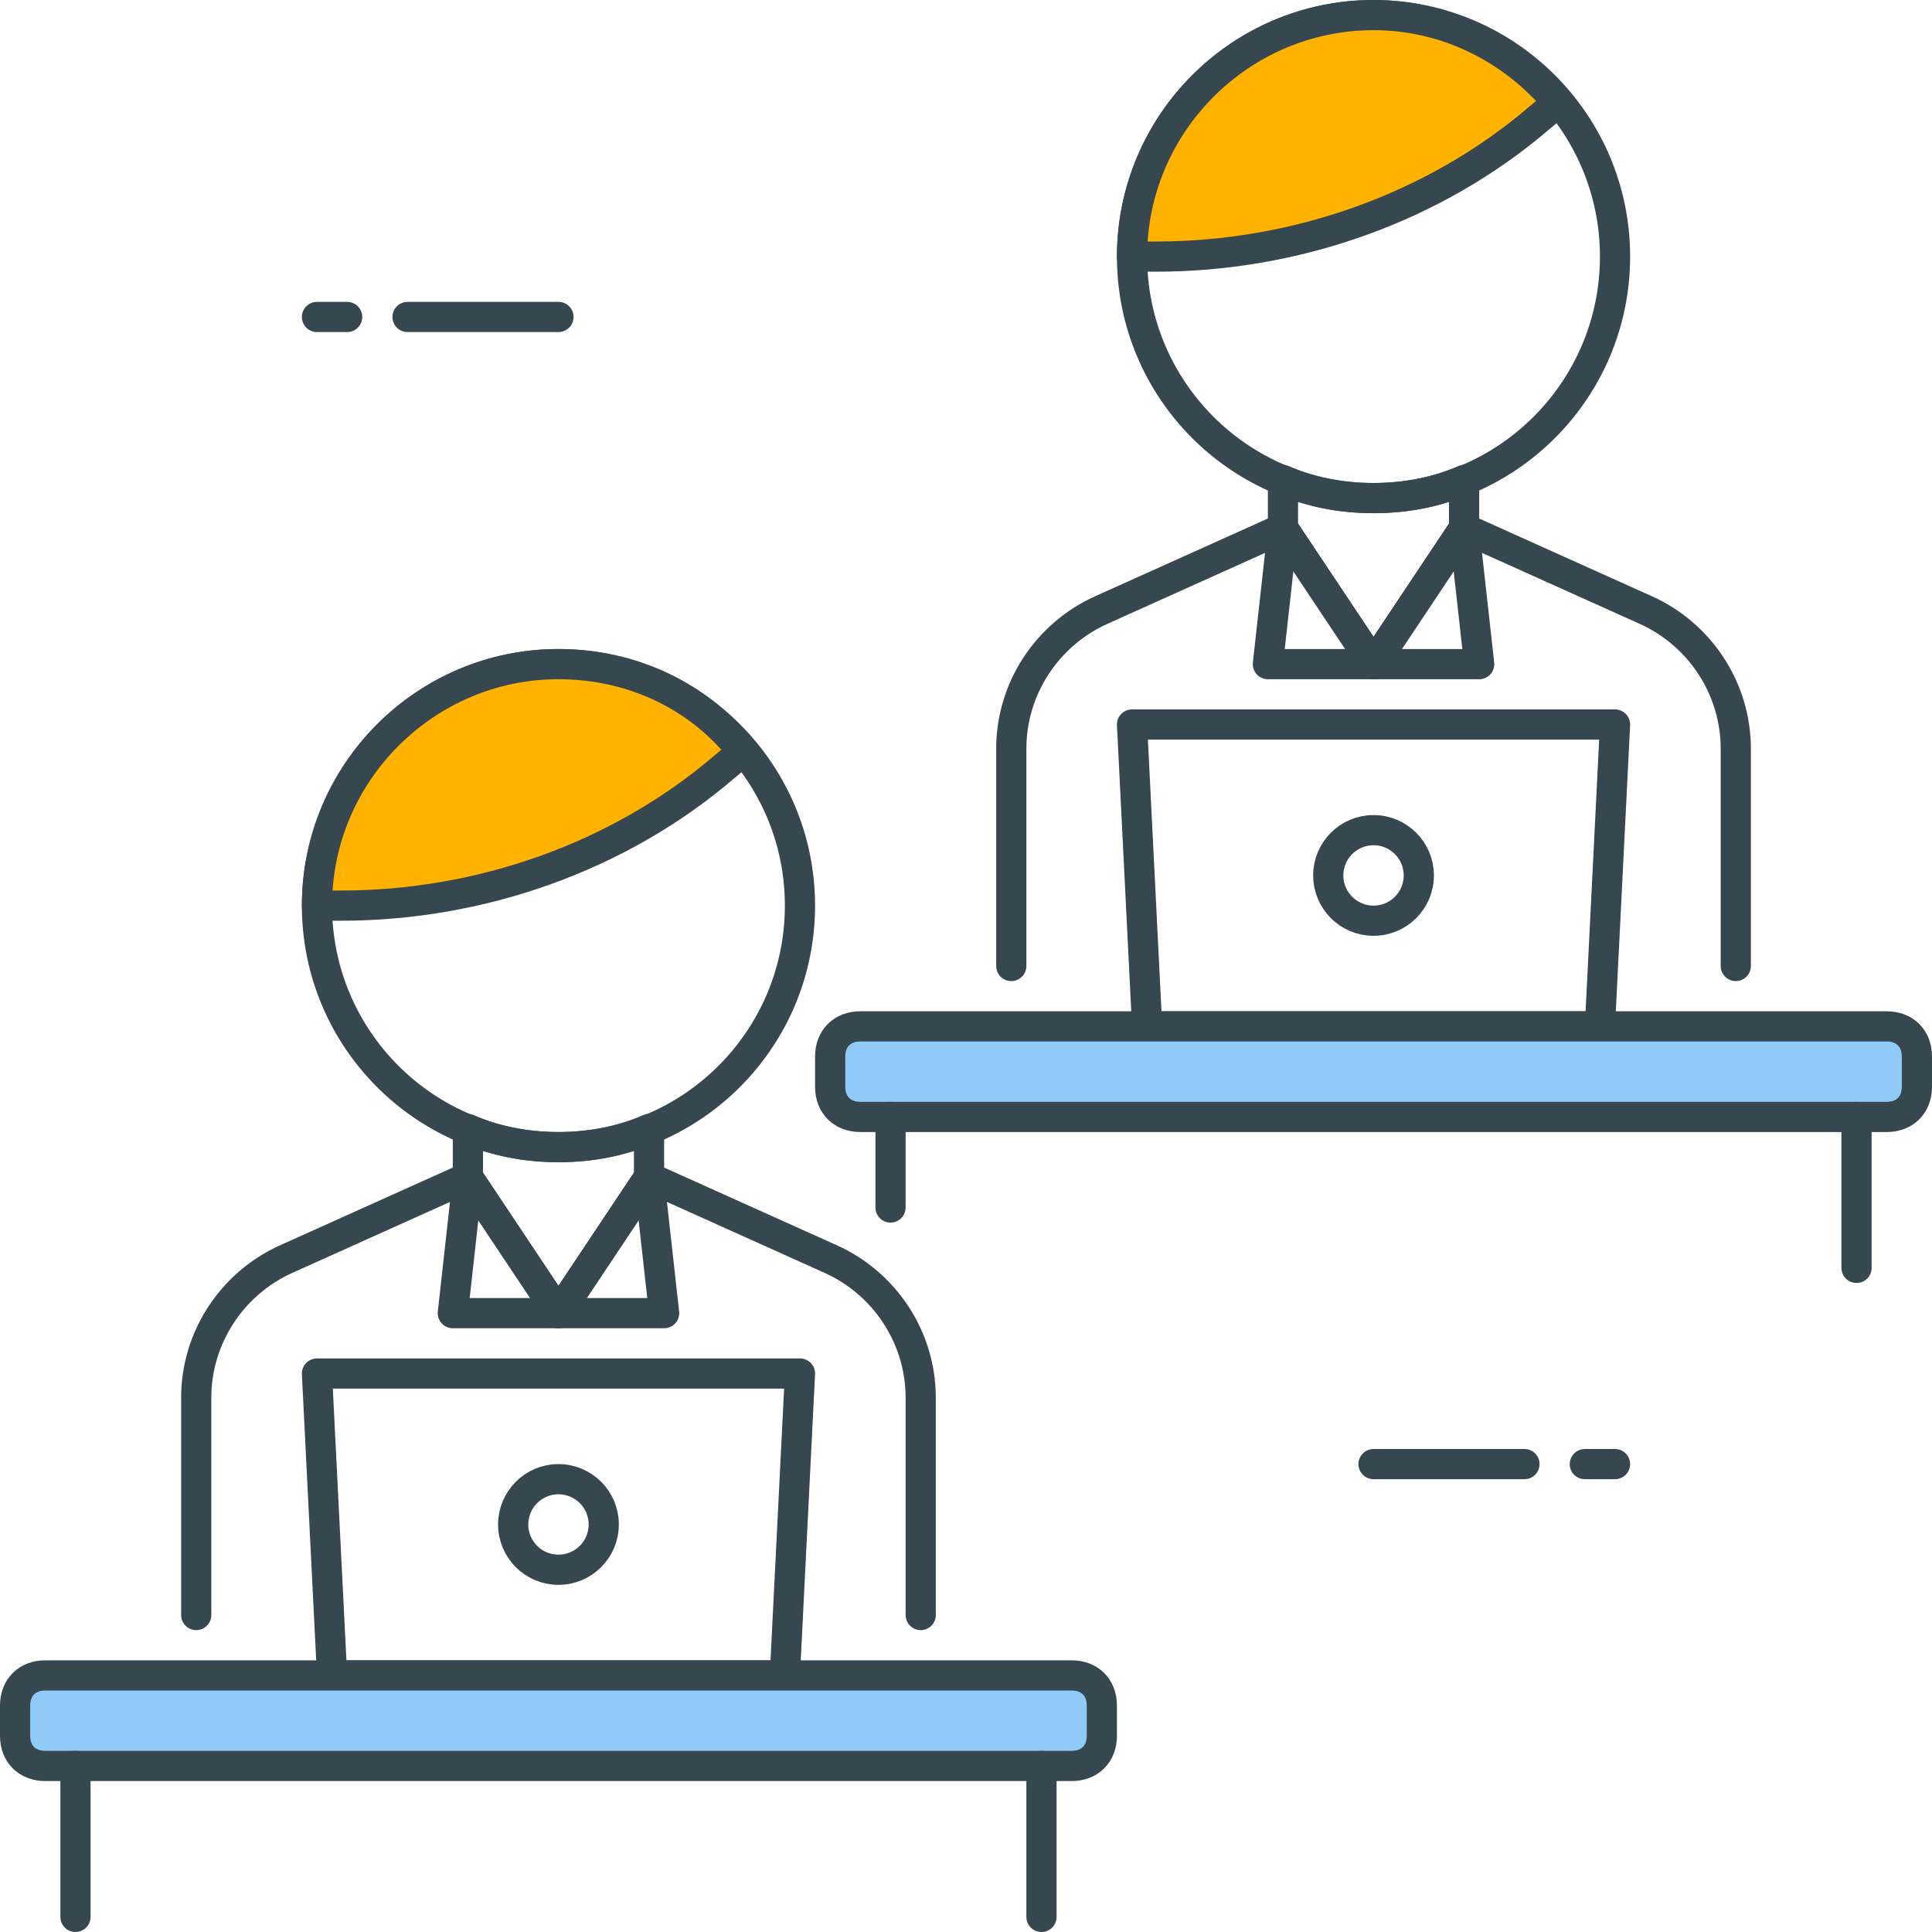 <?xml version="1.0" encoding="UTF-8"?> <svg xmlns="http://www.w3.org/2000/svg" xmlns:xlink="http://www.w3.org/1999/xlink" version="1.1" id="Icon_Set" x="0px" y="0px" viewBox="0 0 64 64" style="enable-background:new 0 0 64 64;" xml:space="preserve"> <style type="text/css"> .st0{fill:none;stroke:#37474F;stroke-linecap:round;stroke-linejoin:round;stroke-miterlimit:10;} .st1{fill:#FFB300;stroke:#37474F;stroke-linecap:round;stroke-linejoin:round;stroke-miterlimit:10;} .st2{fill:#90CAF9;stroke:#37474F;stroke-linecap:round;stroke-linejoin:round;stroke-miterlimit:10;} .st3{fill:#FFFFFF;stroke:#37474F;stroke-linecap:round;stroke-linejoin:round;stroke-miterlimit:10;} .st4{fill:#FF7043;stroke:#37474F;stroke-linecap:round;stroke-linejoin:round;stroke-miterlimit:10;} .st5{fill:#9CCC65;stroke:#37474F;stroke-linecap:round;stroke-linejoin:round;stroke-miterlimit:10;} .st6{fill:#37474F;} .st7{fill:#37474F;stroke:#37474F;stroke-linecap:round;stroke-linejoin:round;stroke-miterlimit:10;} .st8{fill:none;stroke:#37474F;stroke-linecap:square;stroke-linejoin:round;stroke-miterlimit:10;} </style> <g id="Colleagues"> <g> <g> <line class="st0" x1="45.5" y1="48.5" x2="50.5" y2="48.5"></line> <line class="st0" x1="52.5" y1="48.5" x2="53.5" y2="48.5"></line> </g> <g> <line class="st0" x1="18.5" y1="10.5" x2="13.5" y2="10.5"></line> <line class="st0" x1="11.5" y1="10.5" x2="10.5" y2="10.5"></line> </g> <g> <g> <circle class="st0" cx="18.5" cy="30" r="8"></circle> <path class="st1" d="M24,25.4l0.6-0.5C23.2,23.1,21,22,18.5,22c-4.4,0-8,3.6-8,8h0.8C15.9,30,20.5,28.4,24,25.4z"></path> </g> <g> <path class="st0" d="M18.5,38c-1.1,0-2.1-0.2-3-0.6l0,1.6l3,4.5l3-4.5l0-1.6C20.6,37.8,19.6,38,18.5,38z"></path> <polygon class="st0" points="15.5,39 15,43.5 22,43.5 21.5,39 18.5,43.5 "></polygon> <path class="st0" d="M30.5,53.5v-7.2c0-2-1.2-3.8-3-4.6l-6-2.7l-3,4.5l-3-4.5l-6,2.7c-1.8,0.8-3,2.6-3,4.6v7.2"></path> </g> </g> <g> <polygon class="st0" points="26.5,45.5 10.5,45.5 11,55.5 26,55.5 "></polygon> <circle class="st0" cx="18.5" cy="50.5" r="1.5"></circle> </g> <g> <path class="st2" d="M35.5,58.5h-34c-0.6,0-1-0.4-1-1v-1c0-0.6,0.4-1,1-1h34c0.6,0,1,0.4,1,1v1C36.5,58.1,36.1,58.5,35.5,58.5z"></path> <line class="st0" x1="34.5" y1="58.5" x2="34.5" y2="63.5"></line> <line class="st0" x1="2.5" y1="63.5" x2="2.5" y2="58.5"></line> </g> <g> <g> <circle class="st0" cx="45.5" cy="8.5" r="8"></circle> <path class="st1" d="M51,3.9l0.6-0.5c-1.5-1.8-3.7-2.9-6.1-2.9c-4.4,0-8,3.6-8,8h0.8C42.9,8.5,47.5,6.9,51,3.9z"></path> </g> <g> <path class="st0" d="M45.5,16.5c-1.1,0-2.1-0.2-3-0.6l0,1.6l3,4.5l3-4.5l0-1.6C47.6,16.3,46.6,16.5,45.5,16.5z"></path> <polygon class="st0" points="42.5,17.5 42,22 49,22 48.5,17.5 45.5,22 "></polygon> <path class="st0" d="M57.5,32v-7.2c0-2-1.2-3.8-3-4.6l-6-2.7l-3,4.5l-3-4.5l-6,2.7c-1.8,0.8-3,2.6-3,4.6V32"></path> </g> </g> <g> <polygon class="st0" points="53.5,24 37.5,24 38,34 53,34 "></polygon> <circle class="st0" cx="45.5" cy="29" r="1.5"></circle> </g> <g> <path class="st2" d="M62.5,37h-34c-0.6,0-1-0.4-1-1v-1c0-0.6,0.4-1,1-1h34c0.6,0,1,0.4,1,1v1C63.5,36.6,63.1,37,62.5,37z"></path> <line class="st0" x1="61.5" y1="37" x2="61.5" y2="42"></line> <line class="st0" x1="29.5" y1="40" x2="29.5" y2="37"></line> </g> </g> </g> </svg> 